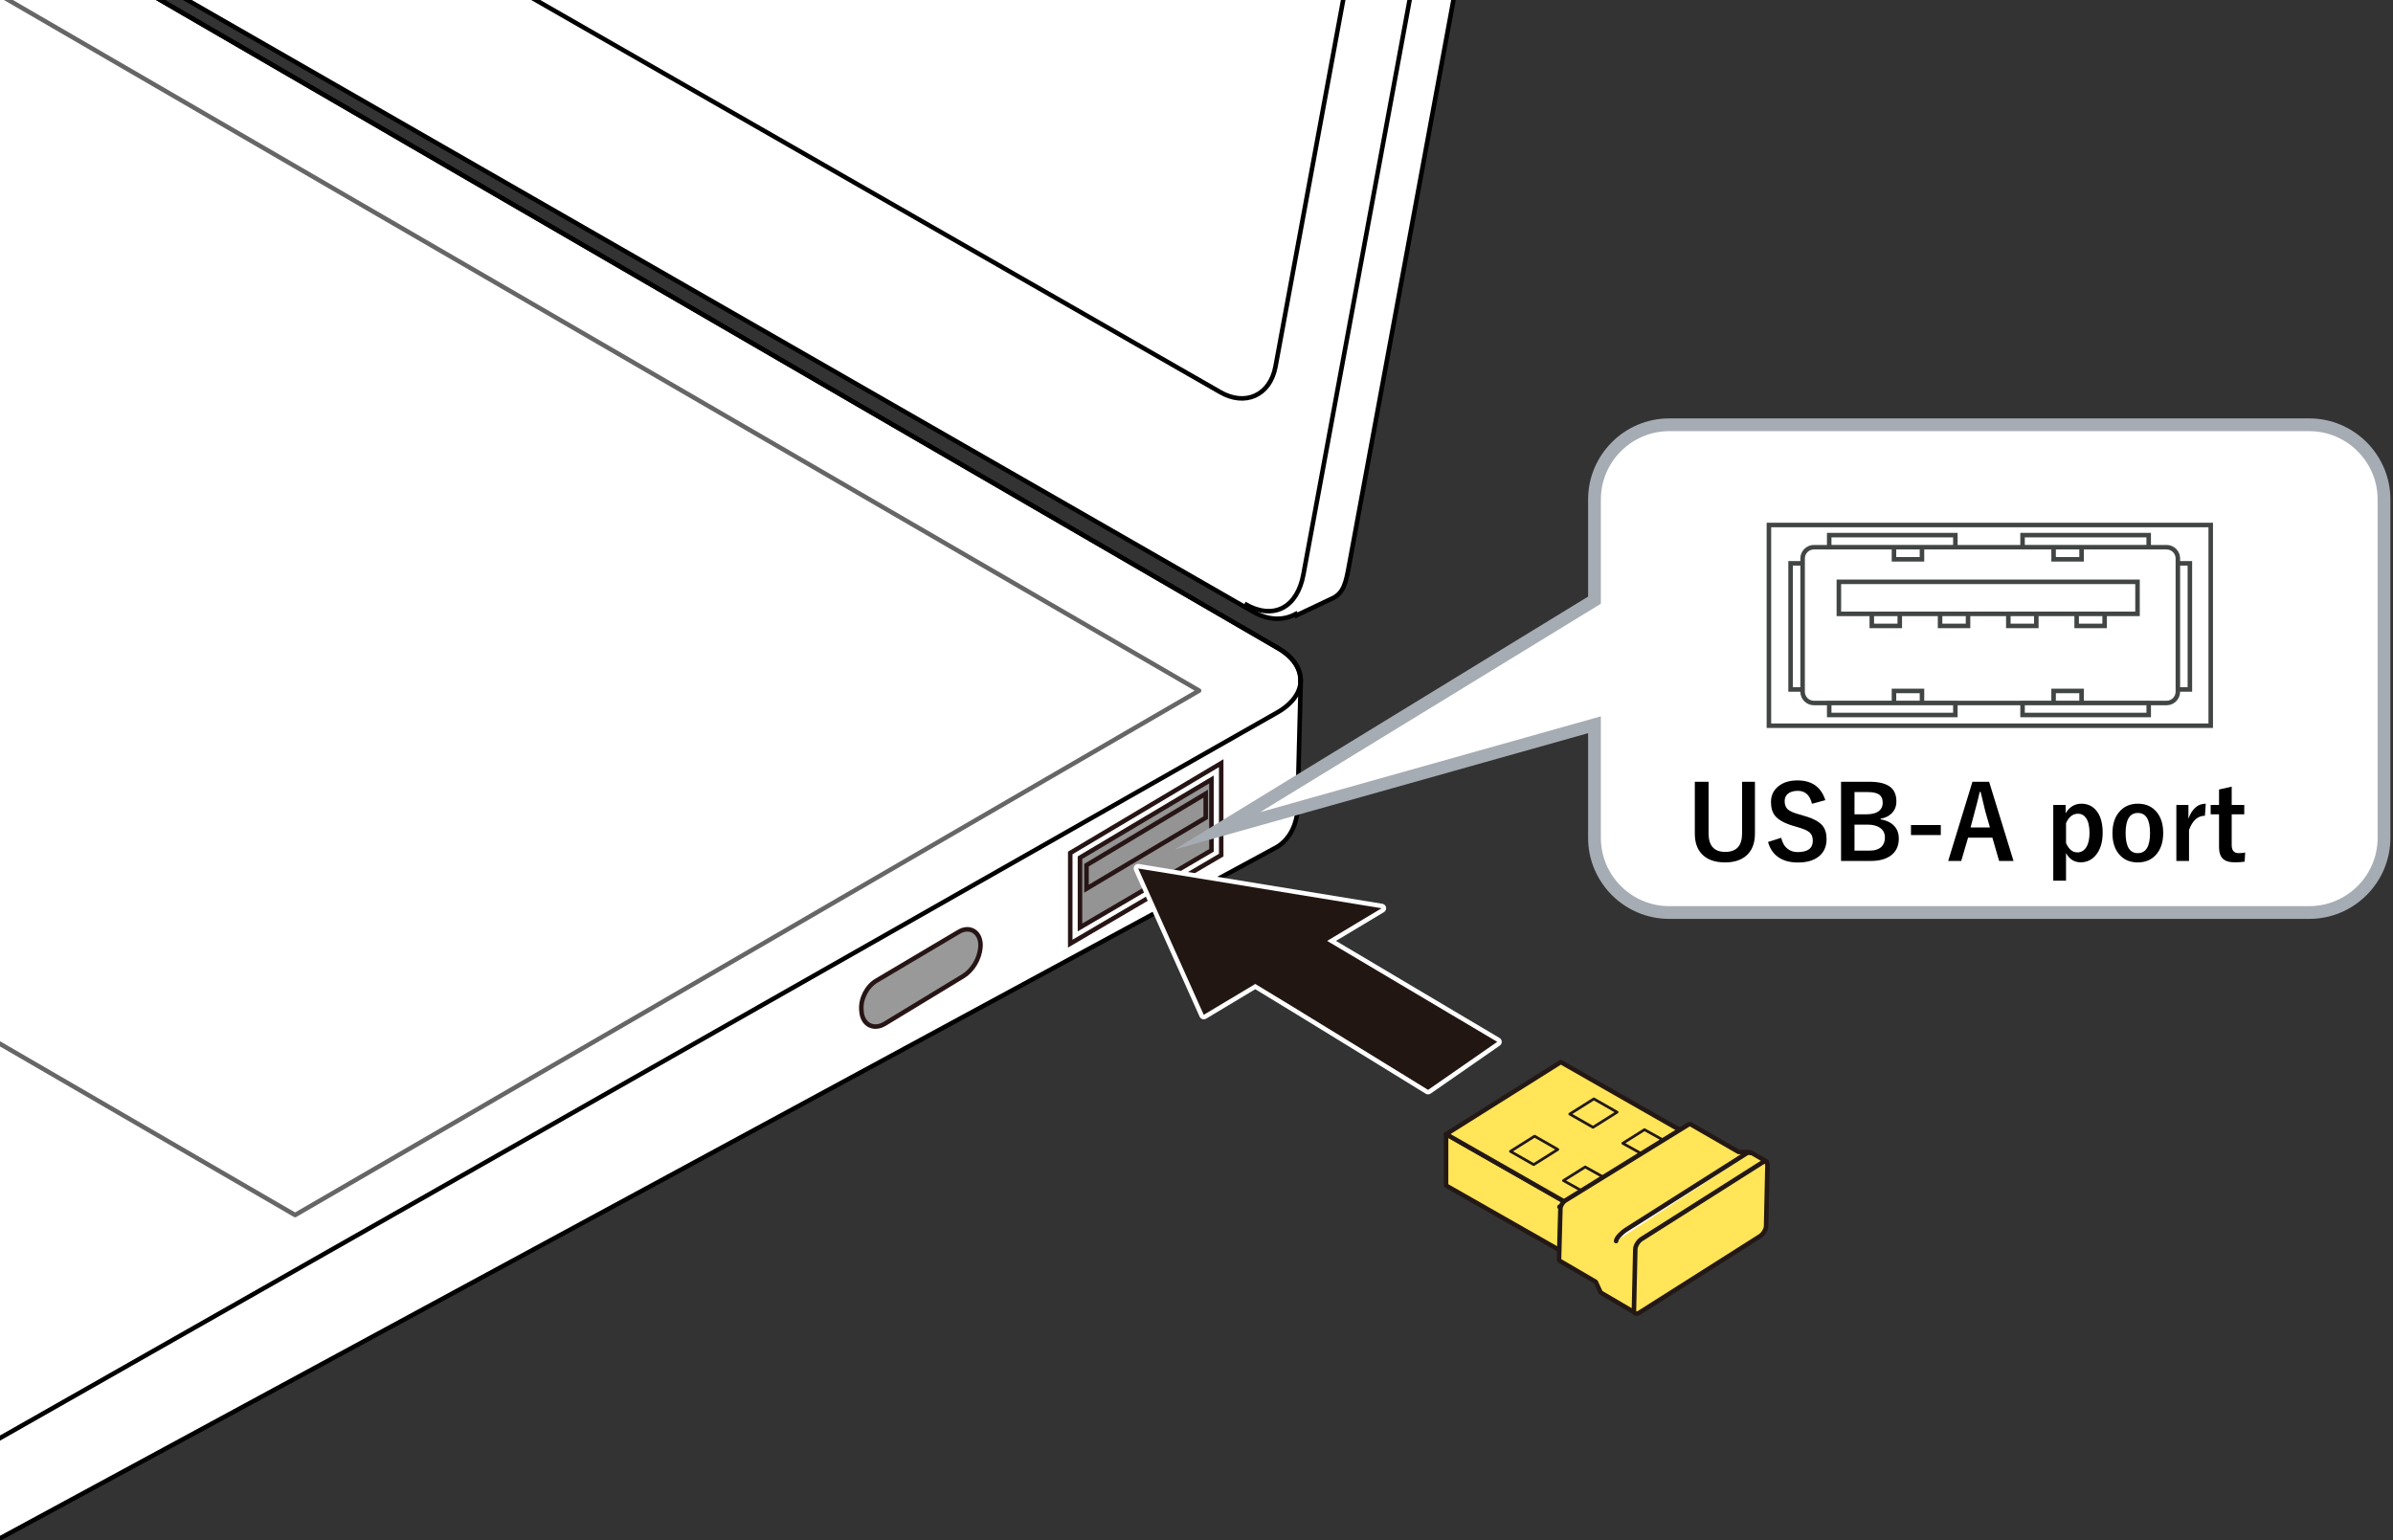 <?xml version="1.0" encoding="UTF-8"?>
<svg xmlns="http://www.w3.org/2000/svg" version="1.1" xmlns:xlink="http://www.w3.org/1999/xlink" viewBox="0 0 375 241.355">
  <rect x="0" y="0" width="375" height="241.355" fill="#333333" stroke="none"/>
  <!-- Generator: Adobe Illustrator 29.0.1, SVG Export Plug-In . SVG Version: 2.1.0 Build 192)  -->
  <defs>
    <clipPath id="clippath">
      <rect x="-11.53" y="-24.717" width="396.452" height="327.303" fill="none"/>
    </clipPath>
  </defs>
  <g id="_レイヤー_1" data-name="レイヤー_1">
    <g>
      <g clip-path="url(#clippath)">
        <g>
          <g>
            <path d="M200.261,101.568L-184.434-121.54c-4.765-2.773-12.501-2.773-17.266,0L-456.081,22.967c-2.104,1.23-3.126,2.807-3.356,4.417l-.201-.012v14.591c-.134,1.91,1.049,3.866,3.557,5.314L-71.402,270.387c4.775,2.773,11.735,1.512,17.291,0l254.164-137.614c2.31-1.335,3.183-4.022,3.265-5.781l.519-20.257-.058-.012c.067-1.865-1.059-3.727-3.519-5.156Z" fill="#fff" stroke="#000" stroke-width=".709"/>
            <path d="M261.71-233.64L-114.035-449.305c-2.32-1.357-4.583-1.507-6.423-.667l-4.046,2.093-1.347.793c-1.586.911-2.833,2.531-3.279,4.914l-56.857,308.059c-.968,5.223,1.98,11.584,6.558,14.275L196.32,95.84c2.464,1.438,4.832,1.426,6.73.391l.115.208,5.58-2.639c1.817-.817,2.171-2.504,2.646-5.105l56.876-308.057c.964-5.201-1.989-11.598-6.557-14.278Z" fill="#fff" stroke="#000" stroke-width=".709"/>
            <path d="M-128.646-438.491c.954-5.211,4.141-6.994,8.514-4.453L255.626-227.279c2.833,1.853,5.781,8.25,4.804,13.439l-56.171,303.838c-.94,5.189-4.65,7.298-9.233,4.619" fill="none" stroke="#000" stroke-width=".709"/>
            <path d="M-164.711-142.455c-4.007-2.346-6.572-7.926-5.733-12.449l49.594-268.677c.844-4.52,4.746-6.304,8.772-3.969L243.761-223.674c3.983,2.346,6.557,7.905,5.709,12.449L199.885,57.428c-.839,4.544-4.76,6.318-8.744,3.981L-164.711-142.455Z" fill="none" stroke="#000" stroke-width=".709"/>
            <path d="M-71.402,256.119c4.775,2.761,12.507,2.761,17.291,0L200.261,111.601c4.76-2.785,4.76-7.272,0-10.033L-184.434-121.54c-4.765-2.773-12.501-2.773-17.266,0L-456.081,22.967c-4.775,2.783-4.765,7.27,0,10.043L-71.402,256.119Z" fill="none" stroke="#000" stroke-width=".709"/>
            <polygon points="46.245 190.421 187.908 108.237 -174.014 -101.706 -315.669 -19.553 46.245 190.421" fill="#fff" stroke="#666" stroke-linejoin="round" stroke-width=".709"/>
            <path d="M-196.156,163.953c4.341,2.532,11.365,2.532,15.714,0l70.832-40.565c4.349-2.521,4.349-6.6,0-9.11l-107.401-61.642c-4.327-2.521-11.374-2.521-15.706,0l-70.849,40.556c-4.341,2.519-4.341,6.598,0,9.108l107.409,61.654Z" fill="#fff" stroke="#000" stroke-width=".709"/>
            <g>
              <g>
                <polygon points="-308.975 -20.002 -287.343 -32.552 -264.264 -19.176 -285.905 -6.606 -308.975 -20.002" fill="#fff"/>
                <polygon points="-309.463 -19.198 -287.827 -31.748 -264.752 -18.361 -286.376 -5.789 -309.463 -19.198" fill="#fff"/>
                <polygon points="-284.624 -34.121 -263 -46.671 -212.524 -17.398 -234.16 -4.848 -284.624 -34.121" fill="#fff"/>
                <polygon points="-285.12 -33.317 -263.48 -45.857 -213.016 -16.603 -234.644 -4.032 -285.12 -33.317" fill="#fff"/>
                <polygon points="-260.298 -48.24 -238.649 -60.802 -215.57 -47.414 -237.207 -34.844 -260.298 -48.24" fill="#fff"/>
                <polygon points="-260.769 -47.436 -239.128 -59.987 -207.782 -41.932 -229.414 -29.382 -260.769 -47.436" fill="#fff"/>
                <polygon points="-235.952 -62.359 -214.302 -74.91 -191.219 -61.514 -212.859 -48.983 -235.952 -62.359" fill="#fff"/>
                <polygon points="-236.435 -61.556 -214.786 -74.106 -191.711 -60.719 -213.339 -48.169 -236.435 -61.556" fill="#fff"/>
                <polygon points="-211.583 -76.479 -189.955 -89.04 -166.872 -75.653 -188.521 -63.102 -211.583 -76.479" fill="#fff"/>
                <polygon points="-212.084 -75.675 -190.434 -88.225 -167.364 -74.838 -188.992 -62.288 -212.084 -75.675" fill="#fff"/>
                <polygon points="-187.253 -90.598 -172.794 -98.998 -149.698 -85.6 -164.174 -77.222 -187.253 -90.598" fill="#fff"/>
                <polygon points="-187.724 -89.794 -173.273 -98.181 -150.19 -84.785 -164.662 -76.407 -187.724 -89.794" fill="#fff"/>
              </g>
              <g>
                <polygon points="-281.591 -4.115 -259.954 -16.677 -236.871 -3.279 -258.503 9.272 -281.591 -4.115" fill="#fff"/>
                <polygon points="-282.087 -3.311 -260.447 -15.862 -237.35 -2.464 -259 10.086 -282.087 -3.311" fill="#fff"/>
                <polygon points="-225.773 -27.481 -204.137 -40.031 -181.049 -26.634 -202.69 -14.083 -225.773 -27.481" fill="#fff"/>
                <polygon points="-208.563 -46.484 -186.922 -59.035 -163.826 -45.637 -185.467 -33.086 -208.563 -46.484" fill="#fff"/>
                <polygon points="-209.042 -45.669 -187.401 -58.22 -164.322 -44.822 -185.959 -32.271 -209.042 -45.669" fill="#fff"/>
                <polygon points="-184.211 -60.603 -162.562 -73.154 -139.483 -59.756 -161.133 -47.205 -184.211 -60.603" fill="#fff"/>
                <polygon points="-184.704 -59.789 -163.054 -72.339 -139.971 -58.96 -161.62 -46.39 -184.704 -59.789" fill="#fff"/>
                <polygon points="-159.864 -74.712 -145.409 -83.101 -122.33 -69.713 -136.781 -61.325 -159.864 -74.712" fill="#fff"/>
                <polygon points="-160.357 -73.917 -145.902 -82.284 -122.81 -68.907 -137.26 -60.529 -160.357 -73.917" fill="#fff"/>
              </g>
              <g>
                <polygon points="-254.215 11.76 -232.574 -.801 -209.478 12.608 -231.127 25.158 -254.215 11.76" fill="#fff"/>
                <polygon points="-254.694 12.577 -233.062 .016 -209.975 13.414 -231.624 25.973 -254.694 12.577" fill="#fff"/>
                <polygon points="-229.864 -2.338 -208.236 -14.91 -185.144 -1.512 -206.785 11.039 -229.864 -2.338" fill="#fff"/>
                <polygon points="-230.343 -1.553 -208.694 -14.092 -185.623 -.705 -207.273 11.854 -230.343 -1.553" fill="#fff"/>
                <polygon points="-198.384 -11.593 -176.752 -24.154 -153.673 -10.756 -175.288 1.803 -198.384 -11.593" fill="#fff"/>
                <polygon points="-181.17 -30.598 -159.537 -43.148 -136.45 -29.75 -158.1 -17.2 -181.17 -30.598" fill="#fff"/>
                <polygon points="-181.671 -29.792 -160.021 -42.331 -136.938 -28.944 -158.579 -16.394 -181.671 -29.792" fill="#fff"/>
                <polygon points="-156.831 -44.717 -135.195 -57.267 -112.107 -43.87 -133.739 -31.319 -156.831 -44.717" fill="#fff"/>
                <polygon points="-157.302 -43.911 -135.683 -56.462 -112.604 -43.063 -134.228 -30.535 -157.302 -43.911" fill="#fff"/>
                <polygon points="-132.484 -58.847 -118.016 -67.223 -94.946 -53.827 -109.401 -45.449 -132.484 -58.847" fill="#fff"/>
                <polygon points="-132.972 -58.03 -118.5 -66.408 -95.425 -53.021 -109.893 -44.632 -132.972 -58.03" fill="#fff"/>
              </g>
              <g>
                <polygon points="-226.822 27.657 -205.181 15.107 -182.111 28.483 -203.739 41.044 -226.822 27.657" fill="#fff"/>
                <polygon points="-227.31 28.452 -205.674 15.902 -182.59 29.3 -204.222 41.851 -227.31 28.452" fill="#fff"/>
                <polygon points="-202.47 13.519 -180.834 .968 -157.76 14.375 -179.391 26.914 -202.47 13.519" fill="#fff"/>
                <polygon points="-202.968 14.333 -181.326 1.783 -158.243 15.181 -179.88 27.731 -202.968 14.333" fill="#fff"/>
                <polygon points="-171 4.283 -149.359 -8.268 -126.271 5.131 -147.921 17.681 -171 4.283" fill="#fff"/>
                <polygon points="-153.785 -14.72 -132.136 -27.251 -109.066 -13.864 -130.697 -1.324 -153.785 -14.72" fill="#fff"/>
                <polygon points="-154.282 -13.905 -132.632 -26.456 -109.545 -13.068 -131.186 -.518 -154.282 -13.905" fill="#fff"/>
                <polygon points="-129.43 -28.839 -107.81 -41.39 -84.718 -27.994 -106.368 -15.444 -129.43 -28.839" fill="#fff"/>
                <polygon points="-129.931 -28.025 -108.281 -40.586 -85.202 -27.177 -106.839 -14.637 -129.931 -28.025" fill="#fff"/>
                <polygon points="-105.091 -42.959 -90.641 -51.336 -67.544 -37.949 -81.999 -29.563 -105.091 -42.959" fill="#fff"/>
                <polygon points="-105.571 -42.144 -91.129 -50.522 -68.037 -37.134 -82.492 -28.757 -105.571 -42.144" fill="#fff"/>
              </g>
              <g>
                <polygon points="-199.437 43.535 -177.788 30.984 -99.949 76.133 -121.585 88.695 -199.437 43.535" fill="#fff"/>
                <polygon points="-199.934 44.35 -178.294 31.799 -100.428 76.95 -122.087 89.501 -199.934 44.35" fill="#fff"/>
                <polygon points="-175.095 29.416 -153.454 16.874 -130.371 30.252 -152.007 42.803 -175.095 29.416" fill="#fff"/>
                <polygon points="-175.583 30.231 -153.942 17.658 -130.863 31.067 -152.504 43.607 -175.583 30.231" fill="#fff"/>
                <polygon points="-143.62 20.18 -121.983 7.63 -98.896 21.017 -120.536 33.556 -143.62 20.18" fill="#fff"/>
                <polygon points="-126.41 1.177 -104.769 -11.374 -81.672 2.003 -103.313 14.564 -126.41 1.177" fill="#fff"/>
                <polygon points="-126.889 1.992 -105.257 -10.58 -82.169 2.818 -103.806 15.368 -126.889 1.992" fill="#fff"/>
                <polygon points="-102.058 -12.942 -80.409 -25.493 -57.33 -12.117 -78.966 .445 -102.058 -12.942" fill="#fff"/>
                <polygon points="-102.55 -12.127 -80.901 -24.7 -57.818 -11.301 -79.459 1.249 -102.55 -12.127" fill="#fff"/>
                <polygon points="-77.698 -27.062 -63.257 -35.45 -40.177 -22.074 -54.628 -13.674 -77.698 -27.062" fill="#fff"/>
                <polygon points="-78.204 -26.268 -63.736 -34.635 -40.648 -21.268 -55.107 -12.87 -78.204 -26.268" fill="#fff"/>
              </g>
              <g>
                <polygon points="-147.702 45.302 -126.052 32.751 -102.991 46.128 -124.632 58.689 -147.702 45.302" fill="#fff"/>
                <polygon points="-148.19 46.106 -126.553 33.556 -103.461 46.943 -125.111 59.493 -148.19 46.106" fill="#fff"/>
                <polygon points="-116.231 36.067 -94.59 23.505 -71.52 36.892 -93.144 49.443 -116.231 36.067" fill="#fff"/>
                <polygon points="-99.025 17.063 -77.384 4.513 -54.296 17.889 -75.946 30.451 -99.025 17.063" fill="#fff"/>
                <polygon points="-99.496 17.868 -77.855 5.317 -54.785 18.704 -76.417 31.255 -99.496 17.868" fill="#fff"/>
                <polygon points="-74.678 2.944 -53.042 -9.606 -29.945 3.77 -51.586 16.331 -74.678 2.944" fill="#fff"/>
                <polygon points="-75.149 3.728 -53.53 -8.802 -30.438 4.585 -52.065 17.127 -75.149 3.728" fill="#fff"/>
                <polygon points="-50.331 -11.186 -35.863 -19.575 -12.784 -6.187 -27.248 2.201 -50.331 -11.186" fill="#fff"/>
                <polygon points="-50.81 -10.371 -36.36 -18.757 -13.272 -5.381 -27.74 3.016 -50.81 -10.371" fill="#fff"/>
              </g>
              <g>
                <polygon points="-120.33 61.177 -98.681 48.627 -75.589 62.014 -97.238 74.564 -120.33 61.177" fill="#fff"/>
                <polygon points="-120.814 61.994 -99.173 49.444 -76.077 62.82 -97.727 75.381 -120.814 61.994" fill="#fff"/>
                <polygon points="-88.847 51.933 -67.206 39.394 -44.118 52.781 -65.768 65.331 -88.847 51.933" fill="#fff"/>
                <polygon points="-71.632 32.939 -49.982 20.4 -26.904 33.776 -48.553 46.326 -71.632 32.939" fill="#fff"/>
                <polygon points="-72.116 33.745 -50.479 21.195 -27.391 34.593 -49.041 47.132 -72.116 33.745" fill="#fff"/>
                <polygon points="-47.289 18.82 -25.648 6.269 -2.552 19.657 -24.202 32.196 -47.289 18.82" fill="#fff"/>
                <polygon points="-47.777 19.626 -26.128 7.086 -3.049 20.462 -24.685 33.013 -47.777 19.626" fill="#fff"/>
                <polygon points="-22.938 4.7 -8.487 -3.686 14.609 9.71 .154 18.088 -22.938 4.7" fill="#fff"/>
                <polygon points="-23.417 5.507 -8.958 -2.871 14.116 10.505 -.338 18.894 -23.417 5.507" fill="#fff"/>
              </g>
              <g>
                <polygon points="-117.284 91.183 -95.635 78.633 -72.565 92.02 -94.205 104.561 -117.284 91.183" fill="#fff"/>
                <polygon points="-117.768 92 -96.118 79.45 -73.044 92.837 -94.694 105.376 -117.768 92" fill="#fff"/>
                <polygon points="-92.951 77.064 -71.301 64.504 -48.217 77.9 -69.854 90.451 -92.951 77.064" fill="#fff"/>
                <polygon points="-93.421 77.87 -71.789 65.32 -48.701 78.707 -70.36 91.268 -93.421 77.87" fill="#fff"/>
                <polygon points="-61.48 67.82 -39.83 55.28 -16.743 68.656 -38.383 81.207 -61.48 67.82" fill="#fff"/>
                <polygon points="-44.256 48.825 -22.607 36.275 .481 49.653 -21.16 62.204 -44.256 48.825" fill="#fff"/>
                <polygon points="-44.744 49.631 -23.095 37.081 -.003 50.468 -21.652 63.018 -44.744 49.631" fill="#fff"/>
                <polygon points="-19.905 34.706 1.744 22.147 24.823 35.534 3.174 48.085 -19.905 34.706" fill="#fff"/>
                <polygon points="-20.398 35.512 1.252 22.962 24.335 36.349 2.686 48.899 -20.398 35.512" fill="#fff"/>
                <polygon points="4.442 20.578 18.906 12.189 42.002 25.598 27.525 33.965 4.442 20.578" fill="#fff"/>
                <polygon points="3.95 21.393 18.418 12.996 41.505 26.383 27.046 34.78 3.95 21.393" fill="#fff"/>
              </g>
              <g>
                <polygon points="-89.896 107.072 -68.259 94.521 -45.163 107.917 -66.812 120.448 -89.896 107.072" fill="#fff"/>
                <polygon points="-90.388 107.876 -68.739 95.325 -45.655 108.701 -67.305 121.263 -90.388 107.876" fill="#fff"/>
                <polygon points="-65.548 92.952 -43.899 80.391 -20.838 93.778 -42.465 106.329 -65.548 92.952" fill="#fff"/>
                <polygon points="-66.037 93.756 -44.4 81.206 -21.308 94.593 -42.958 107.143 -66.037 93.756" fill="#fff"/>
                <polygon points="-34.078 83.706 -12.437 71.156 10.646 84.532 -11.003 97.093 -34.078 83.706" fill="#fff"/>
                <polygon points="-16.863 64.714 4.786 52.153 27.856 65.54 6.207 78.09 -16.863 64.714" fill="#fff"/>
                <polygon points="-17.351 65.518 4.298 52.967 27.377 66.354 5.736 78.905 -17.351 65.518" fill="#fff"/>
                <polygon points="7.488 50.584 29.138 38.033 52.208 51.42 30.576 63.971 7.488 50.584" fill="#fff"/>
                <polygon points="6.991 51.388 28.641 38.848 51.728 52.224 30.088 64.775 6.991 51.388" fill="#fff"/>
                <polygon points="31.831 36.465 46.29 28.076 69.378 41.463 54.905 49.852 31.831 36.465" fill="#fff"/>
                <polygon points="31.343 37.279 45.806 28.882 68.881 42.28 54.421 50.667 31.343 37.279" fill="#fff"/>
              </g>
              <g>
                <polygon points="-38.164 108.828 -16.528 96.277 6.564 109.675 -15.085 122.226 -38.164 108.828" fill="#fff"/>
                <polygon points="-38.661 109.643 -17.02 97.092 6.063 110.471 -15.573 123.041 -38.661 109.643" fill="#fff"/>
                <polygon points="-6.693 99.584 14.947 87.042 38.035 100.42 16.386 112.971 -6.693 99.584" fill="#fff"/>
                <polygon points="10.521 80.589 32.171 68.028 55.25 81.437 33.6 93.987 10.521 80.589" fill="#fff"/>
                <polygon points="10.037 81.395 31.674 68.845 54.762 82.232 33.112 94.783 10.037 81.395" fill="#fff"/>
                <polygon points="34.864 66.459 56.505 53.92 79.601 67.317 57.952 79.846 34.864 66.459" fill="#fff"/>
                <polygon points="34.376 67.276 56.025 54.726 79.104 68.113 57.468 80.663 34.376 67.276" fill="#fff"/>
                <polygon points="59.215 52.34 73.666 43.973 96.762 57.349 82.294 65.749 59.215 52.34" fill="#fff"/>
                <polygon points="58.71 53.157 73.195 44.768 96.283 58.166 81.806 66.533 58.71 53.157" fill="#fff"/>
              </g>
              <g>
                <polygon points="-35.859 139.718 -14.21 127.168 9.118 140.487 -12.532 153.038 -35.859 139.718" fill="#fff"/>
                <polygon points="-63.377 124.1 -41.728 111.549 -18.4 124.869 -40.05 137.419 -63.377 124.1" fill="#fff"/>
                <polygon points="62.248 82.345 83.898 69.795 106.968 83.193 85.327 95.743 62.248 82.345" fill="#fff"/>
                <polygon points="61.778 83.163 83.419 70.612 106.489 83.988 84.839 96.539 61.778 83.163" fill="#fff"/>
                <polygon points="86.595 68.226 101.059 59.851 124.142 73.227 109.678 81.624 86.595 68.226" fill="#fff"/>
                <polygon points="86.112 69.043 100.571 60.644 123.659 74.042 109.208 82.42 86.112 69.043" fill="#fff"/>
              </g>
              <g>
                <polygon points="-7.742 154.711 13.894 142.161 36.982 155.548 15.341 168.107 -7.742 154.711" fill="#fff"/>
                <polygon points="-8.235 155.526 13.415 142.965 36.485 156.363 14.862 168.913 -8.235 155.526" fill="#fff"/>
                <polygon points="16.605 140.592 38.237 128.041 61.324 141.437 39.688 153.988 16.605 140.592" fill="#fff"/>
                <polygon points="-12.434 124.741 9.202 112.179 60.845 142.254 39.195 154.794 -12.434 124.741" fill="#fff"/>
                <polygon points="18.995 114.381 40.631 101.82 85.984 127.437 64.335 139.976 18.995 114.381" fill="#fff"/>
                <polygon points="89.65 98.234 111.278 85.683 134.37 99.079 112.729 111.63 89.65 98.234" fill="#fff"/>
                <polygon points="89.158 99.038 110.794 86.487 133.89 99.886 112.241 112.436 89.158 99.038" fill="#fff"/>
                <polygon points="37.606 96.736 59.247 84.185 82.317 97.562 60.668 110.112 37.606 96.736" fill="#fff"/>
                <polygon points="64.986 112.611 86.623 100.061 109.719 113.459 88.07 126.009 64.986 112.611" fill="#fff"/>
                <polygon points="113.984 84.115 128.443 75.726 151.522 89.113 137.072 97.51 113.984 84.115" fill="#fff"/>
                <polygon points="113.496 84.93 127.973 76.541 151.034 89.928 136.575 98.317 113.496 84.93" fill="#fff"/>
              </g>
            </g>
          </g>
          <path d="M150.244,146.042l-12.911,7.657c-1.503.891-2.498,2.845-2.345,4.604l.024.275c.176,2.024,1.907,2.915,3.631,1.869l12.268-7.444c1.473-.894,2.554-2.673,2.73-4.494h0c.222-2.289-1.54-3.568-3.397-2.467Z" fill="#999" stroke="#271515" stroke-miterlimit="10" stroke-width=".709"/>
          <g>
            <polygon points="191.371 119.606 167.714 133.678 167.714 147.89 191.371 134.014 191.371 119.606" fill="#fff" stroke="#271515" stroke-miterlimit="10" stroke-width=".709"/>
            <polygon points="169.241 134.413 189.843 122.159 189.843 133.268 169.241 145.353 169.241 134.413" fill="#949494" stroke="#271515" stroke-miterlimit="10" stroke-width=".709"/>
            <polygon points="188.941 124.386 170.263 135.589 170.263 139.274 188.941 128.15 188.941 124.386" fill="none" stroke="#271515" stroke-miterlimit="10" stroke-width=".709"/>
          </g>
        </g>
      </g>
      <g>
        <path d="M223.79,171.16c-.064,0-.129-.018-.186-.053-.224-.138-22.057-13.593-26.893-16.488l-7.895,4.729c-.055.034-.118.051-.182.051-.036,0-.071-.005-.106-.017-.097-.03-.176-.101-.217-.193l-10.274-22.938c-.054-.119-.037-.258.042-.361.068-.088.172-.138.281-.138.019,0,.038.001.058.005l38.152,6.234c.146.024.263.137.29.283.028.146-.038.294-.166.37l-8.031,4.812,26.145,15.517c.104.062.169.171.174.292.004.121-.054.235-.152.304l-10.838,7.525c-.061.042-.132.063-.202.063Z" fill="#221612"/>
        <path d="M178.361,136.108l38.153,6.234-8.541,5.117,26.656,15.82-10.838,7.526s-22.586-13.921-27.078-16.599l-8.076,4.839-10.275-22.937M178.361,135.399c-.218,0-.426.101-.562.277-.159.207-.192.484-.085.722l10.275,22.937c.083.185.241.325.434.386.07.022.141.033.213.033.127,0,.253-.034.364-.101l7.712-4.621c5.173,3.106,26.486,16.241,26.706,16.377.114.07.243.105.372.105.142,0,.283-.042.404-.127l10.838-7.526c.198-.138.313-.366.304-.607-.009-.241-.139-.461-.346-.584l-25.634-15.214,7.522-4.507c.255-.153.388-.449.332-.741-.056-.292-.288-.518-.582-.566l-38.153-6.234c-.038-.006-.076-.009-.114-.009h0Z" fill="#fff"/>
      </g>
    </g>
    <g>
      <g>
        <polygon points="247.551 197.729 226.608 185.797 226.611 177.73 247.13 189.417 247.551 197.729" fill="#ffe557" stroke="#231815" stroke-linejoin="round" stroke-width=".709"/>
        <polygon points="226.624 177.745 247.147 189.457 265.115 178.158 244.592 166.447 226.624 177.745" fill="#ffe557" stroke="#231815" stroke-linejoin="round" stroke-width=".709"/>
        <polygon points="249.636 176.675 245.992 174.597 249.767 172.22 253.413 174.298 249.636 176.675" fill="none" stroke="#231815" stroke-linejoin="round" stroke-width=".425"/>
        <polygon points="240.34 182.52 236.698 180.441 240.48 178.063 244.121 180.144 240.34 182.52" fill="none" stroke="#231815" stroke-linejoin="round" stroke-width=".425"/>
        <polygon points="257.271 180.834 254.302 179.179 257.7 177.041 260.67 178.695 257.271 180.834" fill="none" stroke="#231815" stroke-linejoin="round" stroke-width=".425"/>
        <polygon points="247.975 186.679 245.007 185.023 248.412 182.884 251.378 184.539 247.975 186.679" fill="none" stroke="#231815" stroke-linejoin="round" stroke-width=".425"/>
      </g>
      <polygon points="244.377 189.139 253.544 194.185 273.625 181.557 264.459 176.512 244.377 189.139" fill="#fff" stroke="#231815" stroke-linejoin="round" stroke-width=".709"/>
      <path d="M261.431,196.698l15.397-14.671-2.52-1.456-1.855-.035-7.425-4.29c-.128-.094-.333-.076-.568.074l-19.147,11.819c-.411.262-.766.833-.787,1.269l-.212,7.841c-.013.256.093.411.265.441l5.485,3.205.769,1.672,5.381,3.163s4.685-8.174,5.217-9.032Z" fill="#ffe557" stroke="#231815" stroke-linejoin="round" stroke-width=".709"/>
      <path d="M276.101,182.228l-18.871,11.966c-.505.322-.94,1.023-.966,1.558l-.212,9.576c-.027.535.365.708.87.386l18.871-11.966c.505-.322.94-1.023.966-1.558l.212-9.576c.027-.535-.365-.708-.87-.386Z" fill="#ffe557" stroke="#231815" stroke-linejoin="round" stroke-width=".709"/>
      <path d="M274.311,180.698c-.158-.105-.404-.08-.686.1l-18.871,11.966c-.505.322-1.474,1.205-1.5,1.739" fill="#fff" stroke="#231815" stroke-linecap="round" stroke-linejoin="round" stroke-width=".709"/>
    </g>
  </g>
  <g id="_編集モード" data-name="編集モード">
    <path d="M361.892,66.573h-100.331c-6.427,0-11.694,5.263-11.694,11.691v15.794l-59.084,36.146,59.084-16.619v17.733c0,6.434,5.267,11.69,11.694,11.69h100.331c6.434,0,11.698-5.256,11.698-11.69v-53.054c0-6.427-5.263-11.691-11.698-11.691" fill="#fff"/>
    <path d="M361.892,66.573h-100.331c-6.427,0-11.694,5.263-11.694,11.691v15.794l-59.084,36.146,59.084-16.619v17.733c0,6.434,5.267,11.69,11.694,11.69h100.331c6.434,0,11.698-5.256,11.698-11.69v-53.054c0-6.427-5.263-11.691-11.698-11.691Z" fill="none" stroke="#a6acb3" stroke-miterlimit="10" stroke-width="2"/>
    <g>
      <path d="M275.012,122.517v8.125c0,1.562-.479,2.737-1.438,3.523-.808.662-1.891.992-3.25.992-1.578,0-2.781-.427-3.609-1.281-.75-.776-1.125-1.854-1.125-3.234v-8.125h2.156v8.094c0,1.933.875,2.898,2.625,2.898s2.625-.966,2.625-2.898v-8.094h2.016Z"/>
      <path d="M286.043,125.4l-2.094.57c-.323-1.354-1.06-2.031-2.211-2.031-.698,0-1.231.164-1.602.492-.312.281-.469.656-.469,1.125,0,.583.18,1.026.539,1.328.328.271.909.521,1.742.75l.656.195c1.453.396,2.448.914,2.984,1.555.433.521.648,1.224.648,2.109,0,1.203-.427,2.13-1.281,2.781-.781.599-1.849.898-3.203.898-1.308,0-2.367-.302-3.18-.906-.734-.547-1.237-1.317-1.508-2.312l2.062-.656c.172.766.508,1.344,1.008,1.734.433.339.956.508,1.57.508,1.583,0,2.375-.591,2.375-1.773,0-.594-.175-1.036-.523-1.328-.339-.286-.972-.56-1.898-.82l-.641-.188c-1.38-.411-2.328-.935-2.844-1.57-.433-.531-.648-1.252-.648-2.164,0-1.047.406-1.885,1.219-2.516.745-.583,1.722-.875,2.93-.875,2.255,0,3.711,1.031,4.367,3.094Z"/>
      <path d="M288.504,122.517h4.43c1.594,0,2.731.308,3.414.922.552.495.828,1.216.828,2.164,0,.761-.253,1.388-.758,1.883-.433.427-1.003.701-1.711.82v.109c.979.162,1.716.534,2.211,1.117.427.505.641,1.13.641,1.875,0,1.183-.43,2.083-1.289,2.703-.766.547-1.802.82-3.109.82h-4.656v-12.414ZM290.613,124.134v3.484h1.891c.886,0,1.547-.185,1.984-.555.364-.307.547-.724.547-1.25,0-.609-.2-1.047-.602-1.312-.37-.245-.95-.367-1.742-.367h-2.078ZM290.613,129.236v4.078h2.305c.864,0,1.508-.206,1.93-.617.354-.349.531-.831.531-1.445,0-.677-.271-1.192-.812-1.547-.479-.312-1.12-.469-1.922-.469h-2.031Z"/>
      <path d="M304.137,129.298v1.57h-4.672v-1.57h4.672Z"/>
      <path d="M311.707,122.517l3.828,12.414h-2.258l-1.055-3.648h-3.812l-1.07,3.648h-2.047l3.805-12.414h2.609ZM311.84,129.681l-.727-2.516c-.094-.354-.339-1.372-.734-3.055h-.141c-.266,1.162-.521,2.175-.766,3.039l-.672,2.531h3.039Z"/>
      <path d="M323.699,126.15v1.297c.609-.995,1.43-1.492,2.461-1.492,1.067,0,1.903.43,2.508,1.289.558.802.836,1.883.836,3.242,0,1.552-.38,2.755-1.141,3.609-.62.698-1.386,1.047-2.297,1.047-1.005,0-1.773-.481-2.305-1.445v4.32h-2v-11.867h1.938ZM323.762,129.009v3.109c.422.979,1.013,1.469,1.773,1.469.604,0,1.075-.278,1.414-.836.328-.531.492-1.271.492-2.219,0-1.073-.195-1.87-.586-2.391-.308-.411-.708-.617-1.203-.617-.828,0-1.458.495-1.891,1.484Z"/>
      <path d="M335.02,125.955c1.281,0,2.284.461,3.008,1.383.641.818.961,1.883.961,3.195,0,1.516-.411,2.695-1.234,3.539-.708.724-1.625,1.086-2.75,1.086-1.292,0-2.297-.461-3.016-1.383-.636-.812-.953-1.877-.953-3.195,0-1.51.414-2.69,1.242-3.539.714-.724,1.628-1.086,2.742-1.086ZM335.02,127.408c-1.281,0-1.922,1.047-1.922,3.141,0,2.104.636,3.156,1.906,3.156,1.281,0,1.922-1.052,1.922-3.156,0-2.094-.636-3.141-1.906-3.141Z"/>
      <path d="M345.66,125.955l-.133,1.891c-1.12,0-1.95.742-2.492,2.227v4.859h-1.984v-8.781h1.891v2.156c.567-1.567,1.474-2.352,2.719-2.352Z"/>
      <path d="M349.723,123.283v2.867h1.969v1.469h-1.969v4.82c0,.844.362,1.266,1.086,1.266.391,0,.731-.034,1.023-.102l-.078,1.438c-.442.067-.966.102-1.57.102-.891,0-1.531-.214-1.922-.641-.349-.38-.523-.945-.523-1.695v-5.188h-1.312v-1.469h1.312v-2.414l1.984-.453Z"/>
    </g>
    <path d="M288.163,96.203v-5.021h46.801v5.021h-46.801ZM321.814,110.175v-1.89h4.381v1.89h-4.381ZM296.8,110.175v-1.89h4.388v1.89h-4.388ZM316.949,112.057v-1.89h19.769v1.89h-19.769ZM286.65,112.057v-1.89h19.769v1.89h-19.769ZM326.195,87.651v-1.893h-4.381v1.893h4.381ZM329.81,98.093v-1.89h-4.384v1.89h4.384ZM319.106,98.093v-1.89h-4.388v1.89h4.388ZM308.404,98.093v-1.89h-4.381v1.89h4.381ZM297.707,98.093v-1.89h-4.384v1.89h4.384ZM301.187,87.651v-1.893h-4.388v1.893h4.388ZM336.714,85.758v-1.89h-19.765v1.89h19.765ZM343.17,108.054v-19.765h-1.883v19.765h1.883ZM282.483,108.054v-19.765h-1.886v19.765h1.886ZM306.419,85.758v-1.89h-19.769v1.89h19.769ZM341.287,108.413c0,.964-.794,1.762-1.758,1.762h-55.285c-.961,0-1.762-.797-1.762-1.762v-20.9c0-.964.801-1.754,1.762-1.754h55.285c.964,0,1.758.79,1.758,1.754v20.9Z" fill="none" stroke="#414644" stroke-width=".709"/>
    <path d="M277.201,113.734v-31.456h69.235v31.456h-69.235Z" fill="none" stroke="#414644" stroke-width=".709"/>
  </g>
</svg>
